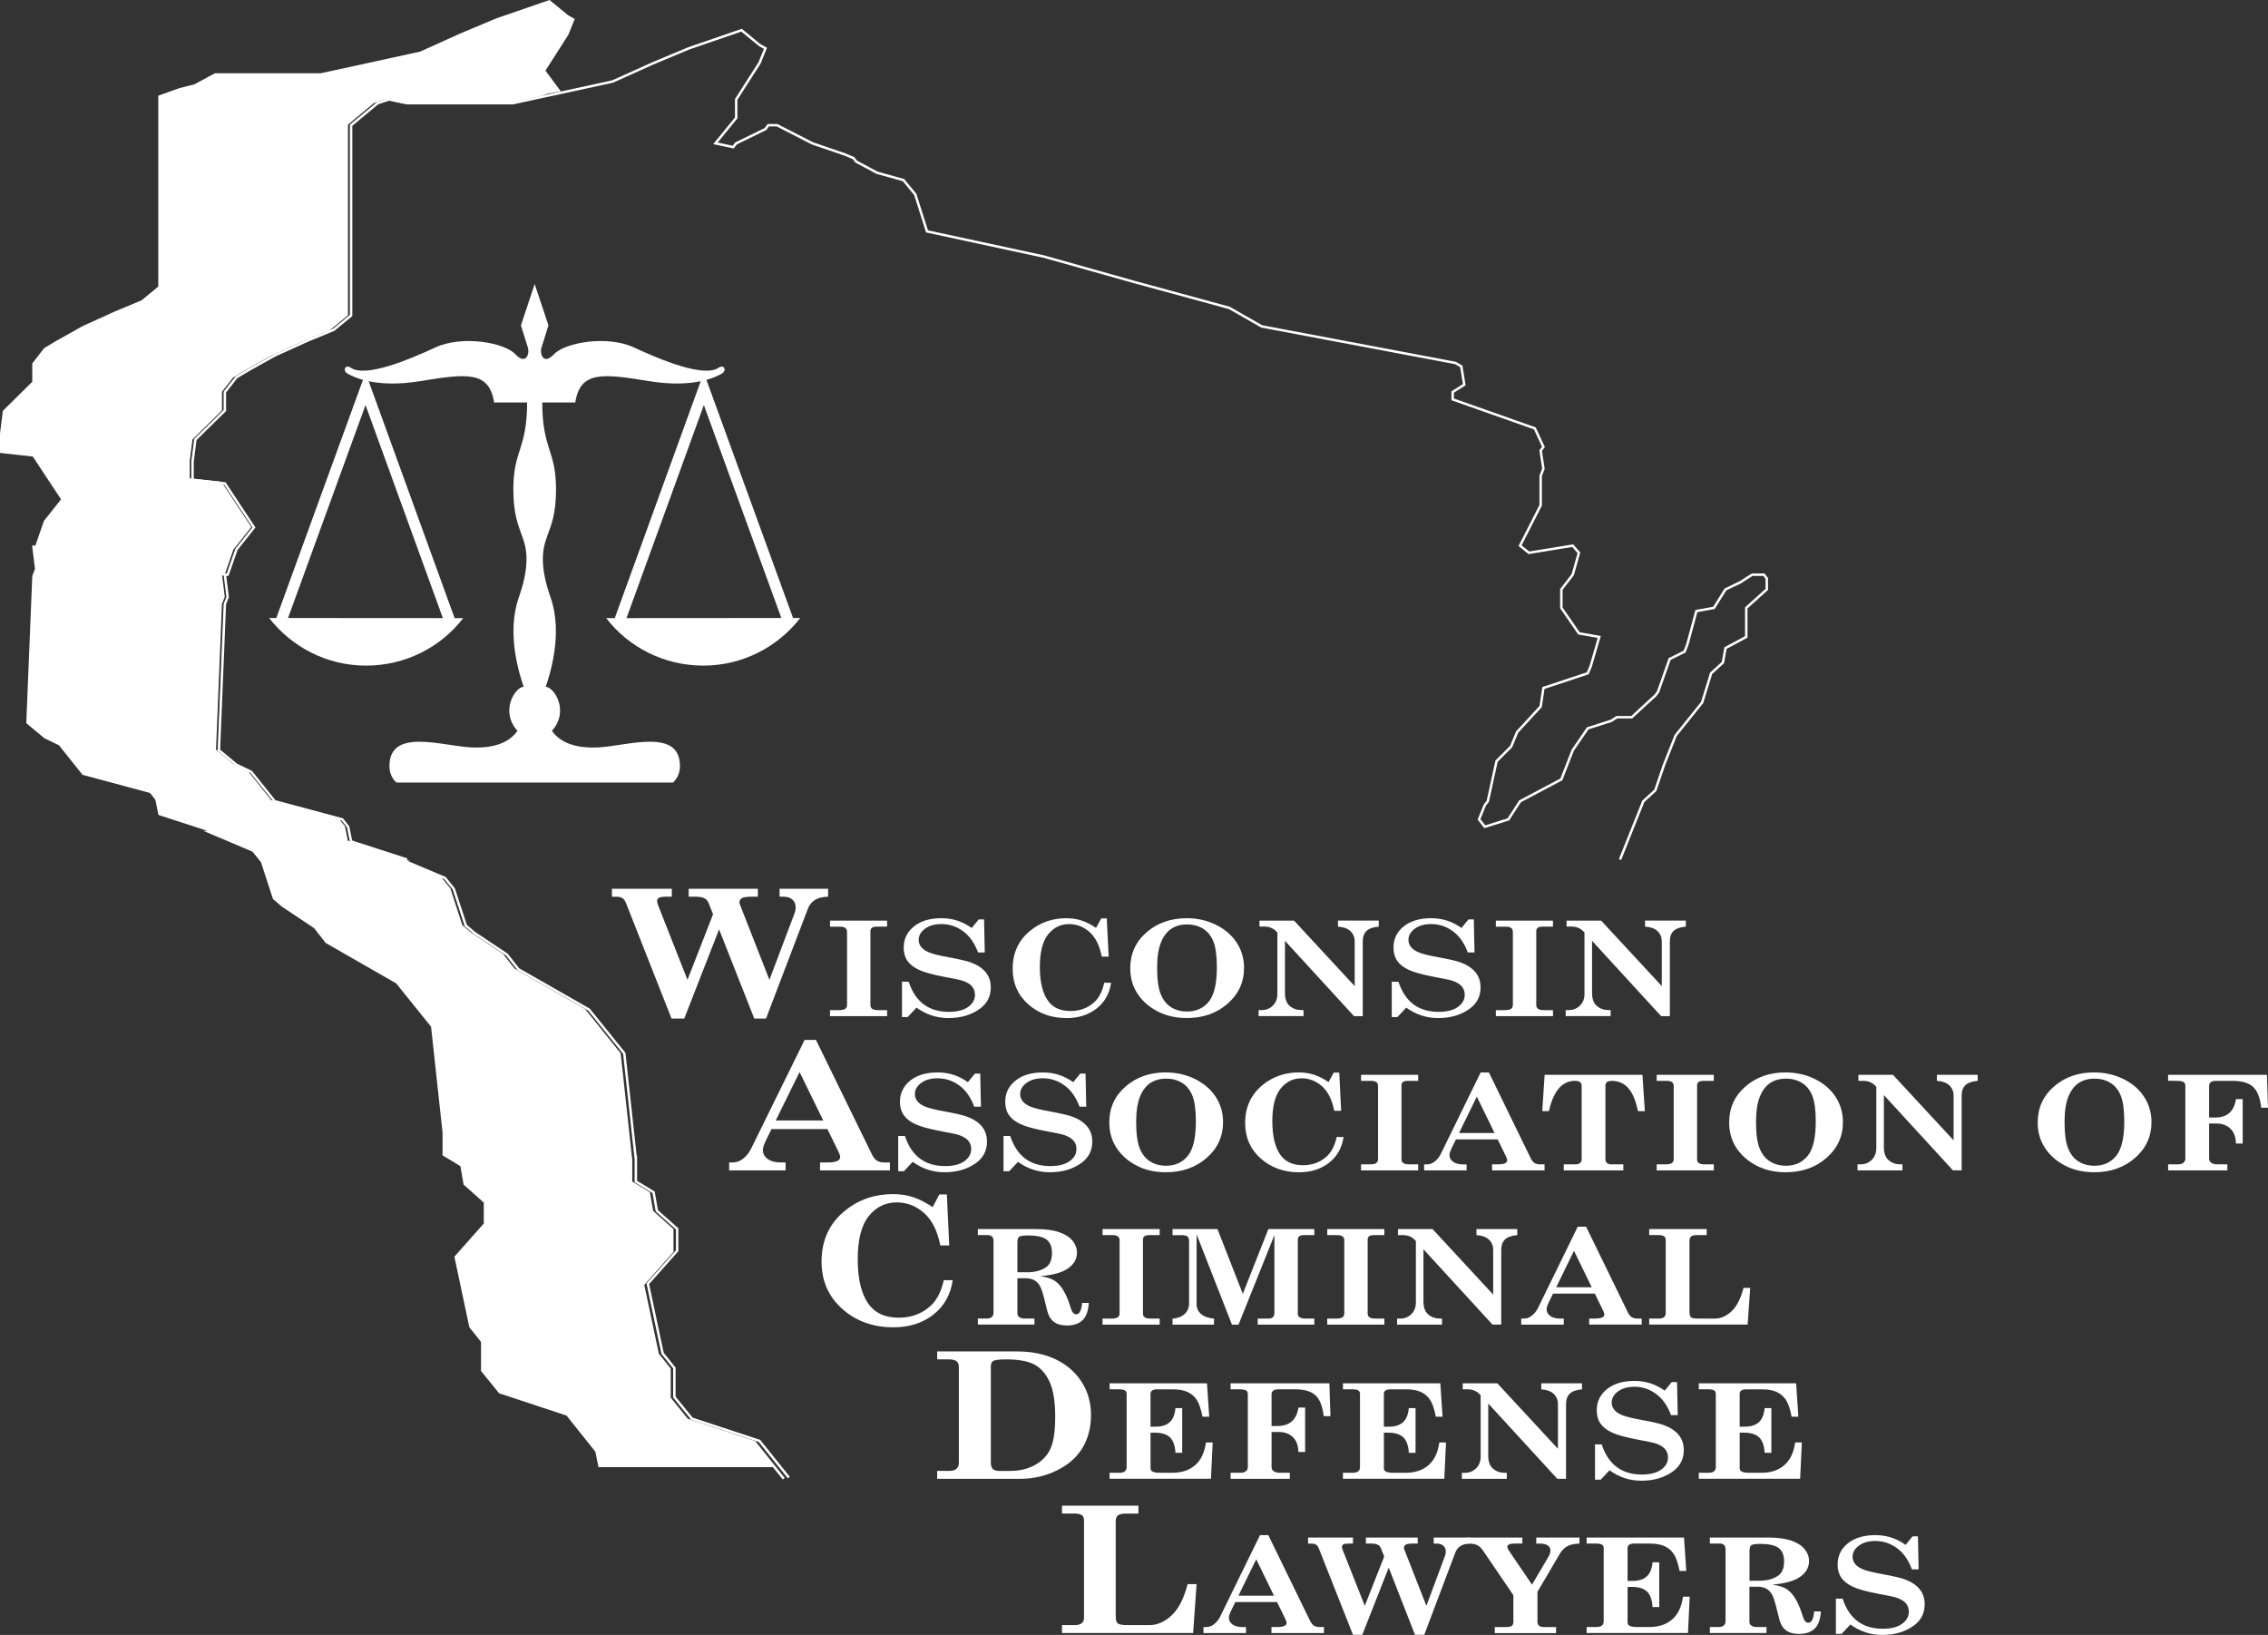 <?xml version="1.0" encoding="UTF-8"?>
<svg id="Layer_1" xmlns="http://www.w3.org/2000/svg" viewBox="0 0 922.78 665.12">
  <rect x="0" y="0" width="922.78" height="665.12" fill="#333333" stroke="none"/>
  <defs>
    <style>
      .cls-1, .cls-2 {
        fill: #fff;
      }

      .cls-2 {
        stroke-miterlimit: 10;
      }

      .cls-2, .cls-3 {
        stroke: #fff;
      }

      .cls-3 {
        fill: none;
      }
    </style>
  </defs>
  <g>
    <polygon class="cls-2" points="279.52 577.57 272.4 568.75 272.4 556.93 267.6 550.92 261.6 522.58 273.52 509.14 273.52 500.22 265.27 492.84 263.96 485.32 259.18 482.39 256.75 480.95 256.75 471.95 252.05 428.69 237.73 410.88 209.04 394.43 204.35 388.44 191.15 379.61 187.66 376.61 182.81 361.69 179.23 357.25 161.41 349.72 163.77 349.72 141.08 342.35 139.87 336.36 137.52 333.35 110.06 325.98 100.51 313.99 94.51 311.08 87.38 305.17 89.81 245.62 90.94 242.72 89.81 233.64 90.94 233.64 94.51 223.35 101.63 214.37 89.81 196.46 76.69 195.01 76.69 187.54 77.83 178.56 89.81 166.74 89.81 159.2 94.51 153.2 99.37 150.29 110.06 144.29 123.26 138.3 134.03 133.84 141.08 128.02 141.08 50.48 151.86 41.5 156.55 39.97 163.77 41.5 206.78 41.5 219.31 38.77 222.89 37.59 227.31 36.81 221.32 28.76 230.79 13.94 233.21 7.94 230.79 6.56 223.5 .56 202.12 7.94 187.78 13.94 171.1 21.47 130.59 30.3 87.58 30.3 79.15 34.83 73.24 36.3 64.9 39.28 64.9 116.81 57.84 122.63 47.08 127.1 33.88 133.09 23.18 139.08 18.32 141.99 13.63 148 13.63 155.53 1.64 167.36 .5 176.34 .5 183.8 13.63 185.25 25.45 203.17 18.32 212.15 14.75 222.44 13.63 222.44 14.75 231.51 13.63 234.42 11.2 293.97 18.32 299.88 24.32 302.79 33.88 314.77 61.33 322.15 63.68 325.15 64.9 331.15 87.58 338.51 85.23 338.51 103.05 346.05 106.62 350.49 111.48 365.41 114.96 368.4 128.16 377.23 132.86 383.23 161.54 399.68 175.86 417.48 180.56 460.74 180.56 469.75 182.99 471.19 187.78 474.12 189.08 481.64 197.34 489.02 197.34 497.93 185.42 511.38 191.42 539.72 196.21 545.72 196.21 557.54 203.34 566.37 230.79 575.44 242.7 590.35 243.91 596.36 314.73 596.36 318.88 601.56 306.97 586.65 279.52 577.57"/>
    <polyline class="cls-3" points="659.14 349.67 668.62 325.97 673.49 321.53 677.06 311.1 681.77 299.21 692.55 285.78 696.2 273.91 701 269.54 702.05 263.64 710.5 259.11 710.5 247.29 718.85 239.78 718.85 235.32 717.71 233.79 712.93 233.79 710.5 235.32 708.14 236.86 702.05 239.78 697.35 247.29 690.21 248.59 686.56 262.08 685.42 265.08 679.33 268.08 678.28 271.07 674.63 281.42 673.49 282.96 668.62 287.41 663.92 291.77 657.83 291.77 655.56 293.24 645.99 296.3 639.9 305.2 635.27 317.07 618.47 325.97 613.7 333.34 604.13 336.33 601.77 333.34 604.13 327.52 605.34 325.97 608.9 309.64 614.82 303.74 617.26 297.84 626.85 287.41 627.97 279.88 645.99 273.91 647.2 271.07 650.69 259.11 642.41 257.65 635.27 247.29 635.27 239.78 639.9 233.79 642.41 224.89 639.9 221.98 622.05 224.89 618.47 221.98 626.85 205.57 626.85 193.6 627.97 190.69 626.85 183.33 627.97 181.8 624.48 174.27 591.05 162.47 591.05 159.48 595.77 156.48 594.56 149.05 592.2 147.67 513.34 132.78 500.18 125.26 461.89 114.83 424.8 104.4 377.17 94.13 372.4 79.1 367.6 73.27 356.82 70.27 348.37 65.75 347.25 64.3 343.74 62.84 330.52 58.31 316.15 50.94 312.59 50.94 311.45 52.5 299.53 58.31 298.32 59.84 291.09 58.31 299.53 47.97 299.53 40.44 309.01 25.65 311.45 19.65 309.01 18.28 301.71 12.29 280.3 19.65 265.93 25.65 249.23 33.17 208.65 41.98 165.57 41.98 158.35 40.44 153.64 41.98 142.85 50.94 142.85 128.35 135.78 134.16 125 138.61 111.78 144.59 101.06 150.58 96.2 153.48 91.49 159.48 91.49 167 79.49 178.8 78.34 187.77 78.34 195.22 91.49 196.67 103.33 214.55 96.2 223.52 92.62 233.79 91.49 233.79 92.62 242.85 91.49 245.75 89.06 305.2 96.2 311.1 102.21 314.01 111.78 325.97 139.28 333.34 141.63 336.33 142.85 342.32 165.57 349.67 163.21 349.67 181.06 357.19 184.64 361.63 189.51 376.52 193 379.51 206.22 388.32 210.92 394.31 239.65 410.73 254 428.51 258.71 471.7 258.71 470.17 258.71 480.68 261.14 482.12 265.93 485.05 267.24 492.56 275.51 499.92 275.51 508.82 263.57 522.24 269.58 550.54 274.38 556.53 274.38 568.33 281.52 577.14 309.01 586.2 320.95 601.09"/>
  </g>
  <path class="cls-1" d="M248.97,361.56h24.37v3.22h-2.29c-1.45,0-2.43.15-2.93.44-.51.3-.76.73-.76,1.32,0,.42.09.9.29,1.44l12.06,30.63,10.41-26.68-1.78-4.51c-.39-.94-.92-1.58-1.6-1.93-.91-.47-2.1-.7-3.58-.7h-2.96v-3.22h28.15v3.22h-2.6c-1.9,0-3.19.19-3.87.57-.67.38-1.01.94-1.01,1.68,0,.31.07.65.21,1l11.97,30.57,10.19-26.98c.33-.82.49-1.61.49-2.38,0-1.43-.44-2.53-1.33-3.3-.89-.77-2.06-1.16-3.5-1.16h-1.72v-3.22h19.75v3.22c-2.25.05-4.03.49-5.36,1.32-1.33.83-2.3,2.07-2.92,3.7l-16.98,44.56h-4.78l-14.32-36.29-14.17,36.29h-5.18l-18.5-46.94c-.38-.99-.87-1.67-1.48-2.05-.62-.39-1.41-.58-2.37-.58h-1.89v-3.22"/>
  <path class="cls-1" d="M337.69,374.52h23.25v2.45h-4.21c-.9,0-1.56.15-1.97.46-.41.31-.61.76-.61,1.35v30.08c0,.7.22,1.2.65,1.5.55.39,1.35.58,2.4.58h3.75v2.45h-23.25v-2.45h3.58c1.23,0,2.1-.17,2.6-.52.51-.35.76-.86.76-1.55v-29.73c0-.73-.23-1.28-.69-1.63-.46-.35-1.18-.52-2.17-.52h-4.07v-2.45"/>
  <path class="cls-1" d="M395.36,377.51l2.86-3.48h2.17l.28,13.44h-2.73c-1.44-3.86-3.48-6.75-6.13-8.67-2.65-1.92-5.58-2.88-8.78-2.88-2.73,0-4.96.63-6.67,1.9-1.72,1.27-2.58,2.78-2.58,4.55,0,1.04.34,2.01,1.02,2.88s1.77,1.62,3.27,2.24c1.51.62,4.15,1.26,7.91,1.94,4.4.8,7.45,1.51,9.13,2.14,2.67,1.02,4.67,2.36,6.01,4.03s2,3.71,2,6.11c0,3.59-1.44,6.45-4.33,8.59-3.49,2.57-7.79,3.86-12.93,3.86-4.73,0-9.05-1.42-12.97-4.24l-3.59,3.82h-2.31v-14.35h2.73c2.68,8.17,8.13,12.25,16.33,12.25,3.36,0,5.97-.66,7.83-1.98,1.86-1.32,2.8-2.97,2.8-4.95,0-1.38-.41-2.54-1.23-3.47-.82-.94-2.09-1.69-3.81-2.27-.94-.31-3.28-.81-7.01-1.49-5.02-.95-8.6-1.92-10.73-2.92-2.13-1-3.7-2.24-4.71-3.7-1-1.46-1.5-3.24-1.5-5.34,0-3.53,1.39-6.41,4.17-8.64,2.77-2.23,6.5-3.34,11.17-3.34s8.6,1.33,12.33,3.97"/>
  <path class="cls-1" d="M445.95,377.47l2.12-3.86h2.24l.77,15.55h-2.8c-.88-4.48-2.54-7.81-4.97-9.98-2.43-2.17-5.21-3.25-8.34-3.25-3.44,0-6.28,1.4-8.52,4.2-2.25,2.8-3.37,7.22-3.37,13.27,0,6.4,1.24,11.14,3.71,14.24,1.98,2.44,4.9,3.65,8.76,3.65s7.11-1.21,9.74-3.65c1.9-1.77,3.23-4.38,3.98-7.83h2.8c-.65,4.43-2.63,7.92-5.93,10.5-3.3,2.57-7.35,3.86-12.16,3.86-6.22,0-11.44-1.88-15.65-5.63-4.21-3.75-6.31-8.56-6.31-14.43,0-6.51,2.43-11.71,7.28-15.59,4.13-3.31,8.98-4.97,14.53-4.97,2.19,0,4.22.3,6.09.89,1.87.59,3.89,1.6,6.04,3.04"/>
  <path class="cls-1" d="M482.99,376.06c-2.44,0-4.55.57-6.34,1.72-1.79,1.15-3.21,3-4.27,5.55-1.05,2.55-1.58,6.05-1.58,10.49,0,4.67.49,8.21,1.46,10.61.98,2.41,2.39,4.19,4.26,5.34,1.86,1.15,4.03,1.73,6.51,1.73,3.67,0,6.59-1.34,8.79-4.02,2.19-2.68,3.28-7.35,3.28-13.99,0-4.65-.47-8.14-1.41-10.48-.95-2.33-2.35-4.07-4.21-5.22-1.86-1.14-4.02-1.72-6.48-1.72M482.83,373.54c4.28,0,8.23.89,11.85,2.65,3.62,1.77,6.44,4.18,8.45,7.23,2.02,3.06,3.03,6.5,3.03,10.33,0,5.83-2.23,10.68-6.69,14.57-4.46,3.89-9.98,5.83-16.58,5.83-4.38,0-8.31-.88-11.79-2.65-3.47-1.77-6.21-4.15-8.22-7.15-2.01-3-3.01-6.49-3.01-10.46,0-5.89,2.2-10.76,6.61-14.59,4.41-3.84,9.85-5.75,16.35-5.75Z"/>
  <path class="cls-1" d="M512.46,374.52h14.05l24.67,26.64v-18.1c0-1.79-.59-3.22-1.77-4.3-1.18-1.08-2.85-1.68-5.03-1.8v-2.45h16.59v2.45c-2.33.21-3.99.8-5,1.77-1.01.97-1.51,2.42-1.51,4.32v30.32h-3.55l-28.1-30.63v21.2c0,2.43.65,4.2,1.95,5.31,1.3,1.11,2.91,1.66,4.84,1.66h.77v2.45h-18.28v-2.45h1.26c1.8,0,3.31-.61,4.54-1.83,1.22-1.22,1.84-2.79,1.84-4.71v-25c-1.37-1.62-3.12-2.43-5.25-2.43h-2.03v-2.45"/>
  <path class="cls-1" d="M594.62,377.51l2.86-3.48h2.17l.28,13.44h-2.73c-1.44-3.86-3.48-6.75-6.13-8.67-2.65-1.92-5.58-2.88-8.78-2.88-2.73,0-4.96.63-6.67,1.9-1.71,1.27-2.57,2.78-2.57,4.55,0,1.04.34,2.01,1.02,2.88.68.87,1.77,1.62,3.27,2.24,1.51.62,4.15,1.26,7.91,1.94,4.4.8,7.44,1.51,9.13,2.14,2.67,1.02,4.67,2.36,6.01,4.03s2,3.71,2,6.11c0,3.59-1.44,6.45-4.33,8.59-3.49,2.57-7.8,3.86-12.94,3.86-4.73,0-9.05-1.42-12.96-4.24l-3.59,3.82h-2.31v-14.35h2.73c2.68,8.17,8.12,12.25,16.33,12.25,3.36,0,5.96-.66,7.83-1.98,1.86-1.32,2.8-2.97,2.8-4.95,0-1.38-.41-2.54-1.23-3.47-.82-.94-2.09-1.69-3.81-2.27-.94-.31-3.28-.81-7.01-1.49-5.02-.95-8.6-1.92-10.73-2.92-2.14-1-3.71-2.24-4.71-3.7-1-1.46-1.5-3.24-1.5-5.34,0-3.53,1.39-6.41,4.16-8.64,2.78-2.23,6.5-3.34,11.18-3.34s8.6,1.33,12.33,3.97"/>
  <path class="cls-1" d="M608.6,374.52h23.25v2.45h-4.21c-.9,0-1.56.15-1.97.46-.41.31-.61.76-.61,1.35v30.08c0,.7.22,1.2.65,1.5.56.39,1.35.58,2.4.58h3.75v2.45h-23.25v-2.45h3.58c1.23,0,2.1-.17,2.6-.52.5-.35.75-.86.75-1.55v-29.73c0-.73-.23-1.28-.69-1.63-.46-.35-1.18-.52-2.17-.52h-4.07v-2.45"/>
  <path class="cls-1" d="M637.41,374.52h14.05l24.67,26.64v-18.1c0-1.79-.59-3.22-1.77-4.3-1.18-1.08-2.85-1.68-5.03-1.8v-2.45h16.59v2.45c-2.33.21-3.99.8-5,1.77-1.01.97-1.51,2.42-1.51,4.32v30.32h-3.55l-28.1-30.63v21.2c0,2.43.65,4.2,1.95,5.31,1.3,1.11,2.92,1.66,4.84,1.66h.77v2.45h-18.28v-2.45h1.26c1.8,0,3.31-.61,4.54-1.83,1.23-1.22,1.84-2.79,1.84-4.71v-25c-1.37-1.62-3.12-2.43-5.25-2.43h-2.03v-2.45"/>
  <path class="cls-1" d="M325.32,436.13l-9.69,19.69h19.32l-9.63-19.69M331.99,423.05l22.72,46.49c.65,1.31,1.37,2.2,2.13,2.67.77.47,1.78.7,3.03.7h2.21v3.22h-28.43v-3.22h2.66c2.1,0,3.55-.2,4.34-.6.79-.39,1.19-.92,1.19-1.58,0-.52-.17-1.11-.49-1.79l-4.7-9.62h-22.75l-2.16,4.39c-.91,1.83-1.35,3.19-1.35,4.07,0,1.52.65,2.76,1.97,3.71,1.31.95,3.1,1.42,5.36,1.42h1.92v3.22h-22.97v-3.22h1.31c1.47,0,2.77-.4,3.89-1.19,1.58-1.12,2.81-2.56,3.68-4.32l21.82-44.35h4.6Z"/>
  <path class="cls-1" d="M393.8,440.25l2.86-3.48h2.17l.28,13.44h-2.73c-1.44-3.86-3.48-6.75-6.13-8.67-2.65-1.92-5.58-2.88-8.78-2.88-2.73,0-4.96.63-6.67,1.9-1.72,1.27-2.57,2.78-2.57,4.55,0,1.05.34,2.01,1.01,2.88s1.77,1.62,3.28,2.24c1.51.62,4.14,1.26,7.91,1.94,4.41.8,7.45,1.51,9.13,2.14,2.67,1.01,4.67,2.36,6.01,4.03,1.33,1.67,2,3.71,2,6.1,0,3.59-1.45,6.45-4.33,8.59-3.48,2.57-7.79,3.86-12.93,3.86-4.73,0-9.05-1.41-12.96-4.24l-3.59,3.83h-2.31v-14.36h2.73c2.68,8.17,8.13,12.26,16.33,12.26,3.36,0,5.97-.66,7.83-1.98,1.86-1.32,2.8-2.97,2.8-4.94,0-1.38-.41-2.54-1.23-3.47-.82-.93-2.09-1.69-3.81-2.27-.94-.31-3.28-.81-7-1.49-5.02-.95-8.6-1.92-10.74-2.93-2.13-1-3.7-2.24-4.7-3.7-1-1.46-1.51-3.24-1.51-5.34,0-3.53,1.39-6.4,4.17-8.64,2.77-2.23,6.5-3.34,11.18-3.34s8.59,1.33,12.32,3.97"/>
  <path class="cls-1" d="M436.65,440.25l2.86-3.48h2.17l.28,13.44h-2.73c-1.44-3.86-3.49-6.75-6.14-8.67-2.65-1.92-5.57-2.88-8.78-2.88-2.73,0-4.96.63-6.67,1.9-1.72,1.27-2.57,2.78-2.57,4.55,0,1.05.34,2.01,1.01,2.88.68.87,1.77,1.62,3.28,2.24,1.51.62,4.14,1.26,7.91,1.94,4.4.8,7.44,1.51,9.13,2.14,2.67,1.01,4.67,2.36,6.01,4.03,1.34,1.67,2,3.71,2,6.1,0,3.59-1.44,6.45-4.33,8.59-3.48,2.57-7.79,3.86-12.93,3.86-4.73,0-9.05-1.41-12.96-4.24l-3.59,3.83h-2.31v-14.36h2.73c2.68,8.17,8.12,12.26,16.33,12.26,3.36,0,5.96-.66,7.83-1.98,1.86-1.32,2.8-2.97,2.8-4.94,0-1.38-.41-2.54-1.23-3.47-.82-.93-2.09-1.69-3.81-2.27-.95-.31-3.28-.81-7.01-1.49-5.02-.95-8.6-1.92-10.73-2.93-2.14-1-3.71-2.24-4.71-3.7-1-1.46-1.5-3.24-1.5-5.34,0-3.53,1.38-6.4,4.16-8.64,2.78-2.23,6.5-3.34,11.18-3.34s8.6,1.33,12.33,3.97"/>
  <path class="cls-1" d="M474.47,438.8c-2.44,0-4.55.57-6.35,1.72-1.79,1.15-3.21,3-4.27,5.55-1.05,2.55-1.58,6.05-1.58,10.49,0,4.67.49,8.21,1.46,10.61.97,2.41,2.39,4.19,4.25,5.34,1.86,1.16,4.03,1.73,6.51,1.73,3.67,0,6.6-1.34,8.79-4.03,2.19-2.68,3.28-7.35,3.28-13.99,0-4.65-.47-8.14-1.41-10.48-.95-2.33-2.35-4.07-4.21-5.22-1.86-1.14-4.02-1.72-6.48-1.72M474.3,436.28c4.28,0,8.23.89,11.85,2.65,3.62,1.77,6.44,4.18,8.45,7.23,2.02,3.06,3.03,6.5,3.03,10.33,0,5.83-2.23,10.68-6.69,14.57-4.45,3.89-9.98,5.83-16.58,5.83-4.39,0-8.32-.88-11.79-2.65-3.47-1.77-6.21-4.15-8.22-7.16-2.01-3-3.01-6.48-3.01-10.46,0-5.9,2.2-10.76,6.61-14.6,4.41-3.84,9.85-5.75,16.35-5.75Z"/>
  <path class="cls-1" d="M540.54,440.21l2.12-3.86h2.24l.77,15.55h-2.8c-.88-4.48-2.54-7.81-4.97-9.98-2.43-2.17-5.21-3.25-8.34-3.25-3.44,0-6.27,1.4-8.52,4.2-2.25,2.8-3.37,7.22-3.37,13.27,0,6.39,1.24,11.14,3.71,14.24,1.98,2.43,4.9,3.65,8.76,3.65s7.1-1.22,9.74-3.66c1.9-1.77,3.23-4.37,3.98-7.83h2.8c-.66,4.43-2.63,7.93-5.93,10.5-3.3,2.57-7.35,3.86-12.16,3.86-6.22,0-11.44-1.88-15.65-5.63-4.21-3.75-6.31-8.56-6.31-14.42,0-6.51,2.43-11.71,7.28-15.6,4.14-3.31,8.98-4.97,14.53-4.97,2.19,0,4.22.3,6.09.89s3.89,1.6,6.04,3.04"/>
  <path class="cls-1" d="M553.76,437.26h23.25v2.45h-4.21c-.9,0-1.56.15-1.97.46-.41.3-.61.75-.61,1.35v30.08c0,.7.22,1.2.65,1.5.55.39,1.35.58,2.39.58h3.75v2.45h-23.25v-2.45h3.57c1.23,0,2.1-.17,2.6-.53.51-.35.76-.86.76-1.55v-29.74c0-.73-.23-1.28-.69-1.63-.46-.35-1.19-.52-2.17-.52h-4.06v-2.45"/>
  <path class="cls-1" d="M600.88,446.12l-7.25,14.81h14.46l-7.22-14.81M605.79,436.28l16.99,34.88c.5.98,1.04,1.64,1.63,1.99.59.35,1.36.53,2.33.53h1.69v2.45h-21.35v-2.45h2c1.58,0,2.67-.15,3.26-.45.6-.3.89-.69.89-1.18,0-.39-.12-.83-.37-1.34l-3.5-7.19h-16.99l-1.6,3.28c-.68,1.37-1.02,2.38-1.02,3.05,0,1.14.49,2.06,1.48,2.77.99.71,2.33,1.07,4.04,1.07h1.45v2.45h-17.29v-2.45h.99c1.12,0,2.09-.3,2.94-.9,1.2-.84,2.13-1.91,2.79-3.22l16.28-33.28h3.38Z"/>
  <path class="cls-1" d="M628.49,437.26h39.77l.98,14.78h-2.8c-.66-3.16-1.51-5.64-2.55-7.42-1.04-1.77-2.24-3.04-3.59-3.79-1.34-.75-2.82-1.12-4.42-1.12-.92,0-1.6.16-2.03.48-.43.33-.65.8-.65,1.41v30.09c0,.58.21,1.06.63,1.43.42.37.92.55,1.51.55h5.14v2.45h-24.23v-2.45h4.89c.73,0,1.31-.18,1.74-.54.43-.36.65-.84.65-1.43v-29.94c0-.7-.22-1.22-.66-1.56-.44-.33-1.13-.5-2.07-.5-5.21,0-8.74,4.11-10.58,12.32h-2.73l.98-14.78"/>
  <path class="cls-1" d="M674.04,437.26h23.25v2.45h-4.21c-.9,0-1.56.15-1.97.46-.41.3-.61.75-.61,1.35v30.08c0,.7.22,1.2.65,1.5.55.39,1.35.58,2.4.58h3.75v2.45h-23.25v-2.45h3.58c1.23,0,2.1-.17,2.6-.53.5-.35.75-.86.75-1.55v-29.74c0-.73-.23-1.28-.69-1.63-.46-.35-1.18-.52-2.17-.52h-4.06v-2.45"/>
  <path class="cls-1" d="M726.66,438.8c-2.44,0-4.55.57-6.34,1.72-1.79,1.15-3.21,3-4.27,5.55-1.05,2.55-1.58,6.05-1.58,10.49,0,4.67.49,8.21,1.46,10.61.98,2.41,2.39,4.19,4.26,5.34,1.86,1.16,4.03,1.73,6.51,1.73,3.67,0,6.59-1.34,8.79-4.03,2.19-2.68,3.28-7.35,3.28-13.99,0-4.65-.47-8.14-1.41-10.48-.95-2.33-2.35-4.07-4.21-5.22-1.86-1.14-4.02-1.72-6.48-1.72M726.5,436.28c4.28,0,8.23.89,11.85,2.65,3.62,1.77,6.44,4.18,8.45,7.23,2.02,3.06,3.03,6.5,3.03,10.33,0,5.83-2.23,10.68-6.69,14.57-4.45,3.89-9.98,5.83-16.58,5.83-4.38,0-8.31-.88-11.79-2.65-3.47-1.77-6.21-4.15-8.22-7.16-2.01-3-3.01-6.48-3.01-10.46,0-5.9,2.2-10.76,6.61-14.6,4.41-3.84,9.85-5.75,16.35-5.75Z"/>
  <path class="cls-1" d="M756.14,437.26h14.05l24.67,26.64v-18.1c0-1.79-.59-3.22-1.77-4.3-1.18-1.08-2.85-1.68-5.03-1.8v-2.45h16.59v2.45c-2.33.21-3.99.8-5,1.77-1.01.97-1.51,2.41-1.51,4.32v30.32h-3.55l-28.1-30.63v21.21c0,2.43.65,4.19,1.95,5.31,1.3,1.11,2.92,1.67,4.84,1.67h.77v2.45h-18.28v-2.45h1.26c1.8,0,3.31-.61,4.54-1.83,1.22-1.22,1.84-2.79,1.84-4.71v-25c-1.37-1.62-3.12-2.43-5.25-2.43h-2.03v-2.45"/>
  <path class="cls-1" d="M852.2,438.8c-2.44,0-4.55.57-6.34,1.72-1.8,1.15-3.22,3-4.28,5.55-1.05,2.55-1.58,6.05-1.58,10.49,0,4.67.48,8.21,1.46,10.61.97,2.41,2.39,4.19,4.25,5.34,1.86,1.16,4.04,1.73,6.51,1.73,3.67,0,6.6-1.34,8.79-4.03,2.19-2.68,3.29-7.35,3.29-13.99,0-4.65-.48-8.14-1.42-10.48-.95-2.33-2.34-4.07-4.21-5.22-1.86-1.14-4.02-1.72-6.48-1.72M852.04,436.28c4.28,0,8.23.89,11.85,2.65,3.62,1.77,6.44,4.18,8.45,7.23,2.02,3.06,3.03,6.5,3.03,10.33,0,5.83-2.23,10.68-6.69,14.57-4.45,3.89-9.98,5.83-16.58,5.83-4.38,0-8.31-.88-11.79-2.65-3.47-1.77-6.21-4.15-8.22-7.16-2.01-3-3.01-6.48-3.01-10.46,0-5.9,2.2-10.76,6.61-14.6,4.41-3.84,9.85-5.75,16.35-5.75Z"/>
  <path class="cls-1" d="M882.16,437.26h40.19l.42,13.38h-2.73c-.49-4.12-1.63-6.97-3.41-8.56-1.78-1.58-4.52-2.37-8.21-2.37h-6.76c-.99,0-1.71.17-2.16.52-.45.35-.68.85-.68,1.49v12.91h2.46c4.89,0,7.71-2.5,8.47-7.5h2.73v18.07h-2.73c-.08-1.93-.45-3.45-1.1-4.56-.65-1.11-1.56-1.98-2.72-2.62-1.16-.63-2.49-.95-4.01-.95h-3.1v14.18c0,.75.24,1.31.71,1.66.68.51,1.48.76,2.4.76h4.31v2.45h-24.09v-2.45h4.04c.94,0,1.68-.22,2.19-.65.51-.43.77-.97.77-1.61v-29.69c0-.75-.26-1.28-.76-1.57-.51-.3-1.54-.45-3.1-.45h-3.15v-2.45"/>
  <path class="cls-1" d="M379.48,491.07l2.68-5.14h3.08l.98,20.73h-3.64c-1.17-5.92-3.38-10.33-6.62-13.2-3.24-2.87-6.95-4.31-11.12-4.31-4.58,0-8.37,1.86-11.37,5.57-2.99,3.72-4.49,9.59-4.49,17.6,0,8.48,1.65,14.78,4.96,18.89,2.64,3.23,6.55,4.84,11.71,4.84s9.5-1.61,13.02-4.85c2.54-2.35,4.31-5.82,5.32-10.41h3.64c-.87,5.92-3.5,10.59-7.9,14.03-4.4,3.44-9.8,5.15-16.21,5.15-8.29,0-15.24-2.5-20.85-7.51-5.61-5.01-8.41-11.43-8.41-19.25,0-8.69,3.23-15.63,9.69-20.81,5.51-4.41,11.96-6.62,19.36-6.62,2.92,0,5.62.4,8.12,1.21,2.49.81,5.18,2.17,8.04,4.08"/>
  <path class="cls-1" d="M413.94,517.58h3.83c3.39,0,6.07-.73,8.04-2.2,1.47-1.12,2.21-3.02,2.21-5.69,0-2.46-.73-4.25-2.18-5.39-1.45-1.13-3.97-1.7-7.54-1.7-1.92,0-3.13.18-3.62.53-.49.35-.73,1.15-.73,2.38v12.07M397.84,500.01h23.71c3.85,0,6.99.42,9.42,1.27,2.42.85,4.23,2,5.42,3.46,1.19,1.46,1.79,3.08,1.79,4.87,0,2.85-1.5,5.16-4.48,6.93-2.27,1.34-5.77,2.22-10.5,2.62,2.38.34,4.21.87,5.49,1.61,1.28.73,2.42,1.83,3.4,3.28,1.29,1.89,2.33,4.16,3.15,6.8.51,1.7.95,2.76,1.34,3.18.39.43.82.64,1.3.64,1.33,0,2.13-1.54,2.39-4.62h2.73c-.21,3.28-1.06,5.63-2.55,7.04-1.49,1.42-3.6,2.13-6.31,2.13-1.94,0-3.5-.35-4.68-1.03-1.18-.68-2.07-1.68-2.68-2.99-.37-.75-.88-2.52-1.53-5.31-.76-3.25-1.44-5.44-2.04-6.56-.61-1.12-1.38-1.95-2.35-2.5-.96-.54-2.15-.82-3.56-.82h-3.35v14.29c0,.63.22,1.11.65,1.44.62.44,1.34.66,2.16.66h4.13v2.45h-23.03v-2.45h3.57c.92,0,1.62-.21,2.09-.62.48-.41.71-.99.71-1.72v-29.29c0-.81-.22-1.4-.65-1.77s-1.05-.56-1.85-.56h-3.88v-2.45Z"/>
  <path class="cls-1" d="M448.59,500.01h23.25v2.45h-4.21c-.91,0-1.56.16-1.97.46-.41.3-.62.76-.62,1.35v30.08c0,.7.22,1.2.65,1.5.55.39,1.35.58,2.4.58h3.75v2.45h-23.25v-2.45h3.58c1.23,0,2.1-.17,2.6-.53.5-.35.75-.86.75-1.55v-29.73c0-.73-.23-1.28-.69-1.63s-1.19-.53-2.17-.53h-4.07v-2.45"/>
  <path class="cls-1" d="M477.05,500.01h18.3l10.31,26.33,10.4-26.33h18.7v2.45h-4.07c-1,0-1.7.16-2.08.48s-.57.86-.57,1.63v29.68c0,.75.21,1.27.61,1.55.62.42,1.45.63,2.5.63h3.61v2.45h-23.04v-2.45h4.35c.79,0,1.4-.19,1.82-.58.42-.39.63-.92.63-1.6v-31.79l-14.6,36.42h-2.68l-14.38-36.73v28.4c0,1.63.61,2.97,1.82,4.01,1.21,1.04,2.96,1.67,5.26,1.88v2.45h-16.87v-2.45c2.13-.16,3.78-.8,4.96-1.92,1.17-1.12,1.77-2.55,1.77-4.28v-25.11c0-1.07-.22-1.77-.65-2.12s-1.26-.53-2.49-.53h-3.59v-2.45"/>
  <path class="cls-1" d="M540,500.01h23.25v2.45h-4.21c-.9,0-1.56.16-1.97.46-.41.3-.61.76-.61,1.35v30.08c0,.7.22,1.2.65,1.5.56.39,1.35.58,2.4.58h3.75v2.45h-23.25v-2.45h3.58c1.23,0,2.1-.17,2.6-.53.51-.35.76-.86.76-1.55v-29.73c0-.73-.23-1.28-.69-1.63-.46-.35-1.18-.53-2.17-.53h-4.07v-2.45"/>
  <path class="cls-1" d="M568.81,500.01h14.05l24.67,26.64v-18.1c0-1.78-.59-3.22-1.77-4.29-1.18-1.08-2.85-1.68-5.03-1.8v-2.45h16.59v2.45c-2.33.21-3.99.8-5,1.77-1.01.97-1.51,2.42-1.51,4.32v30.31h-3.55l-28.1-30.63v21.21c0,2.43.65,4.19,1.95,5.31,1.3,1.11,2.92,1.67,4.84,1.67h.77v2.45h-18.28v-2.45h1.26c1.8,0,3.31-.61,4.54-1.83,1.23-1.22,1.84-2.79,1.84-4.71v-25c-1.37-1.62-3.12-2.43-5.25-2.43h-2.03v-2.45"/>
  <path class="cls-1" d="M640.41,508.86l-7.24,14.81h14.46l-7.22-14.81M645.33,499.02l16.99,34.87c.5.98,1.04,1.64,1.63,1.99.59.35,1.36.53,2.32.53h1.69v2.45h-21.36v-2.45h2c1.58,0,2.67-.15,3.26-.45.6-.3.89-.69.89-1.18,0-.39-.12-.83-.37-1.34l-3.5-7.19h-16.99l-1.6,3.28c-.68,1.37-1.02,2.38-1.02,3.05,0,1.14.49,2.06,1.48,2.77.99.71,2.33,1.07,4.04,1.07h1.45v2.45h-17.3v-2.45h.99c1.12,0,2.1-.3,2.94-.9,1.2-.84,2.12-1.91,2.79-3.22l16.28-33.27h3.38Z"/>
  <path class="cls-1" d="M671.01,502.45v-2.45h23.39v2.45h-3.95c-1.13,0-1.92.18-2.37.56-.45.37-.68.96-.68,1.78v28.89c0,1.17.22,1.92.65,2.25.43.32,1.45.49,3.05.49h6.57c2.45,0,4.72-.99,6.84-2.98,2.12-1.98,3.74-5.14,4.87-9.49h2.73l-1.05,14.91h-40.05v-2.45h4.02c.89,0,1.56-.19,2.02-.58.45-.39.68-.93.68-1.63v-29.71c0-.72-.23-1.24-.7-1.56-.46-.32-1.26-.49-2.4-.49h-3.63"/>
  <path class="cls-1" d="M411.12,598.39c3.76,0,7.08-.81,9.99-2.42,2.9-1.61,5-3.82,6.29-6.62,1.29-2.8,1.93-7.13,1.93-13.01,0-6.18-.76-10.91-2.29-14.21-1.52-3.28-3.58-5.63-6.18-7.02-2.6-1.39-6.43-2.09-11.47-2.09-2.77,0-4.5.2-5.2.6-.7.4-1.05,1.12-1.05,2.18v39.3c0,1.17.28,2.02.84,2.53.56.52,1.46.78,2.69.78h4.44M381.3,549.79h32.63c5.93,0,11.14,1.08,15.62,3.22,4.48,2.15,7.99,5.21,10.54,9.18,2.54,3.97,3.81,8.44,3.81,13.42s-1.17,9.65-3.49,13.47c-2.33,3.82-5.79,6.86-10.41,9.12-4.62,2.27-9.58,3.4-14.88,3.4h-33.82v-3.22h5.07c1.24,0,2.17-.29,2.81-.86s.95-1.38.95-2.4v-39.1c0-1.05-.33-1.82-.99-2.3-.66-.48-1.77-.72-3.34-.72h-4.49v-3.22Z"/>
  <path class="cls-1" d="M451.45,562.75h39.63l.91,13.58h-2.73c-.64-3.2-1.43-5.51-2.38-6.92-.95-1.41-2.2-2.46-3.75-3.16-1.55-.7-3.57-1.05-6.07-1.05h-6.21c-.96,0-1.66.17-2.09.48-.43.32-.65.77-.65,1.34v13.37h2.12c2.43,0,4.32-.6,5.66-1.79,1.34-1.2,2.13-3.12,2.38-5.77h2.73v18.2h-2.73c-.18-3-.95-5.12-2.3-6.35-1.35-1.23-3.38-1.85-6.1-1.85h-1.75v14.39c0,.63.21,1.08.65,1.34.65.39,1.6.58,2.82.58h5.47c3.75,0,6.81-1.02,9.18-3.07,2.38-2.04,3.85-5.13,4.43-9.25h2.73l-.7,14.77h-41.24v-2.45h4.1c.92,0,1.63-.2,2.11-.6.48-.4.73-.95.73-1.63v-29.89c0-.63-.25-1.1-.73-1.39-.48-.3-1.35-.45-2.6-.45h-3.6v-2.45"/>
  <path class="cls-1" d="M500.7,562.75h40.19l.42,13.37h-2.73c-.49-4.12-1.63-6.97-3.41-8.55-1.78-1.58-4.52-2.38-8.22-2.38h-6.75c-.99,0-1.71.18-2.16.52-.45.35-.68.84-.68,1.49v12.91h2.46c4.88,0,7.71-2.5,8.47-7.49h2.73v18.06h-2.73c-.08-1.93-.45-3.45-1.1-4.56-.65-1.11-1.56-1.98-2.72-2.62-1.16-.63-2.49-.95-4-.95h-3.1v14.18c0,.75.24,1.31.71,1.66.68.51,1.48.76,2.4.76h4.31v2.45h-24.09v-2.45h4.04c.95,0,1.68-.22,2.19-.65.51-.43.77-.97.77-1.61v-29.68c0-.75-.26-1.28-.76-1.58s-1.54-.45-3.1-.45h-3.15v-2.45"/>
  <path class="cls-1" d="M546.39,562.75h39.63l.91,13.58h-2.73c-.64-3.2-1.43-5.51-2.38-6.92-.95-1.41-2.2-2.46-3.75-3.16-1.55-.7-3.57-1.05-6.07-1.05h-6.21c-.96,0-1.66.17-2.09.48-.43.32-.65.77-.65,1.34v13.37h2.12c2.43,0,4.32-.6,5.66-1.79,1.34-1.2,2.13-3.12,2.38-5.77h2.73v18.2h-2.73c-.18-3-.95-5.12-2.3-6.35-1.35-1.23-3.38-1.85-6.1-1.85h-1.75v14.39c0,.63.22,1.08.65,1.34.65.39,1.6.58,2.83.58h5.47c3.75,0,6.81-1.02,9.18-3.07,2.38-2.04,3.85-5.13,4.42-9.25h2.73l-.7,14.77h-41.24v-2.45h4.1c.92,0,1.63-.2,2.12-.6.48-.4.72-.95.72-1.63v-29.89c0-.63-.24-1.1-.72-1.39-.48-.3-1.35-.45-2.6-.45h-3.61v-2.45"/>
  <path class="cls-1" d="M595.16,562.75h14.05l24.67,26.64v-18.1c0-1.78-.59-3.22-1.77-4.29-1.18-1.08-2.85-1.68-5.02-1.8v-2.45h16.59v2.45c-2.33.21-3.99.8-5,1.77-1.01.97-1.51,2.42-1.51,4.32v30.31h-3.55l-28.1-30.63v21.21c0,2.43.65,4.19,1.95,5.31,1.3,1.11,2.91,1.67,4.84,1.67h.77v2.45h-18.28v-2.45h1.25c1.8,0,3.31-.61,4.54-1.83,1.22-1.22,1.84-2.79,1.84-4.71v-25c-1.38-1.62-3.13-2.43-5.26-2.43h-2.03v-2.45"/>
  <path class="cls-1" d="M677.31,565.74l2.86-3.48h2.17l.28,13.44h-2.73c-1.44-3.86-3.48-6.75-6.13-8.67-2.65-1.92-5.58-2.88-8.78-2.88-2.73,0-4.96.64-6.67,1.9-1.72,1.27-2.57,2.78-2.57,4.54,0,1.05.34,2.01,1.01,2.88s1.77,1.62,3.28,2.24c1.51.62,4.14,1.26,7.91,1.94,4.41.8,7.45,1.51,9.13,2.14,2.67,1.01,4.67,2.36,6,4.03,1.34,1.67,2.01,3.71,2.01,6.1,0,3.59-1.45,6.45-4.33,8.59-3.48,2.57-7.79,3.86-12.93,3.86-4.73,0-9.05-1.41-12.96-4.24l-3.59,3.83h-2.31v-14.36h2.73c2.68,8.17,8.12,12.26,16.33,12.26,3.36,0,5.97-.66,7.83-1.98,1.86-1.32,2.8-2.97,2.8-4.94,0-1.38-.41-2.54-1.23-3.47-.82-.94-2.09-1.69-3.81-2.27-.94-.31-3.28-.81-7-1.49-5.02-.95-8.6-1.92-10.74-2.93-2.13-1-3.7-2.24-4.71-3.7-1-1.46-1.5-3.24-1.5-5.33,0-3.53,1.39-6.41,4.17-8.64,2.77-2.23,6.5-3.34,11.17-3.34s8.6,1.32,12.33,3.97"/>
  <path class="cls-1" d="M691.16,562.75h39.63l.91,13.58h-2.73c-.64-3.2-1.43-5.51-2.38-6.92-.95-1.41-2.2-2.46-3.75-3.16-1.55-.7-3.57-1.05-6.07-1.05h-6.21c-.96,0-1.66.17-2.09.48-.43.32-.65.77-.65,1.34v13.37h2.12c2.43,0,4.32-.6,5.66-1.79,1.34-1.2,2.13-3.12,2.38-5.77h2.73v18.2h-2.73c-.18-3-.95-5.12-2.3-6.35-1.35-1.23-3.38-1.85-6.1-1.85h-1.75v14.39c0,.63.22,1.08.65,1.34.65.39,1.6.58,2.83.58h5.47c3.75,0,6.81-1.02,9.18-3.07,2.38-2.04,3.85-5.13,4.43-9.25h2.73l-.7,14.77h-41.24v-2.45h4.1c.92,0,1.63-.2,2.11-.6.48-.4.72-.95.72-1.63v-29.89c0-.63-.24-1.1-.72-1.39-.48-.3-1.35-.45-2.6-.45h-3.6v-2.45"/>
  <path class="cls-1" d="M432.1,615.75v-3.22h31.09v3.22h-5.21c-1.49,0-2.54.25-3.13.73-.6.49-.9,1.29-.9,2.38v38.6c0,1.57.29,2.57.86,3,.57.43,1.93.65,4.06.65h8.74c3.26,0,6.3-1.33,9.12-3.98,2.82-2.64,4.98-6.88,6.48-12.69h3.64l-1.4,19.88h-53.36v-3.22h5.37c1.18,0,2.07-.26,2.68-.78.61-.51.91-1.24.91-2.17v-39.69c0-.96-.31-1.66-.93-2.09-.62-.43-1.69-.65-3.2-.65h-4.84"/>
  <path class="cls-1" d="M511.12,634.34l-7.24,14.81h14.46l-7.22-14.81M516.04,624.51l16.99,34.87c.5.98,1.04,1.64,1.63,1.99.59.35,1.36.53,2.32.53h1.69v2.45h-21.36v-2.45h2c1.58,0,2.67-.15,3.26-.45.6-.3.9-.69.9-1.18,0-.39-.13-.83-.37-1.34l-3.5-7.19h-16.99l-1.6,3.28c-.68,1.37-1.02,2.38-1.02,3.05,0,1.14.49,2.06,1.48,2.77.99.71,2.33,1.07,4.04,1.07h1.45v2.45h-17.3v-2.45h.99c1.12,0,2.1-.3,2.94-.9,1.2-.84,2.13-1.91,2.79-3.22l16.28-33.27h3.38Z"/>
  <path class="cls-1" d="M532.21,625.49h18.28v2.45h-1.72c-1.08,0-1.82.11-2.2.33-.38.22-.57.55-.57.98,0,.32.07.68.22,1.08l9.07,22.93,7.9-20.04-1.31-3.31c-.29-.7-.69-1.18-1.21-1.44-.68-.35-1.58-.53-2.7-.53h-2.23v-2.45h21.08v2.45h-1.95c-1.42,0-2.38.14-2.89.43-.51.28-.76.69-.76,1.25,0,.22.05.47.16.74l8.97,22.91,7.53-20.2c.25-.61.37-1.21.37-1.78,0-1.07-.33-1.89-1-2.47s-1.55-.87-2.63-.87h-1.3v-2.45h14.85v2.45c-1.65.04-2.97.37-3.94.99-.98.62-1.7,1.55-2.15,2.77l-12.59,33.36h-3.77l-10.69-27.33-10.76,27.33h-3.78l-13.89-35.14c-.29-.73-.66-1.25-1.13-1.54-.47-.29-1.07-.43-1.81-.43h-1.44v-2.45"/>
  <path class="cls-1" d="M596.78,625.49h22.61v2.45h-3.13c-1.1,0-1.87.12-2.3.36-.43.23-.65.55-.65.93,0,.43.18.94.56,1.5l9.46,13.92,6.66-11.3c.56-.93.83-1.78.83-2.57,0-.87-.36-1.56-1.09-2.07-.72-.51-1.81-.76-3.28-.76h-1.39v-2.45h17.58v2.45c-2.03.04-3.66.38-4.88,1.04-1.23.65-2.28,1.71-3.14,3.16l-9.07,15.42v12.22c0,.72.23,1.25.69,1.6.46.35,1.18.53,2.16.53h4.71v2.45h-24.93v-2.45h4.67c1.07,0,1.82-.17,2.25-.52s.65-.87.65-1.61v-10.83l-12.25-18.02c-.78-1.15-1.6-1.94-2.47-2.36-.87-.42-1.96-.63-3.27-.63h-.98v-2.45"/>
  <path class="cls-1" d="M645.55,625.49h39.63l.91,13.58h-2.73c-.64-3.2-1.43-5.51-2.38-6.92-.95-1.41-2.2-2.46-3.75-3.16-1.55-.7-3.57-1.05-6.07-1.05h-6.21c-.96,0-1.66.17-2.09.48-.43.32-.65.77-.65,1.34v13.37h2.12c2.43,0,4.32-.6,5.66-1.79,1.34-1.2,2.13-3.12,2.38-5.77h2.73v18.2h-2.73c-.18-3-.95-5.12-2.3-6.35-1.35-1.23-3.38-1.85-6.1-1.85h-1.75v14.39c0,.63.22,1.08.65,1.34.65.39,1.6.58,2.82.58h5.47c3.75,0,6.81-1.02,9.18-3.07,2.38-2.04,3.85-5.13,4.42-9.25h2.73l-.7,14.77h-41.24v-2.45h4.1c.92,0,1.63-.2,2.12-.6.48-.4.72-.95.72-1.63v-29.89c0-.63-.24-1.1-.72-1.39-.48-.3-1.35-.45-2.6-.45h-3.61v-2.45"/>
  <path class="cls-1" d="M711.81,643.06h3.84c3.39,0,6.07-.73,8.03-2.2,1.47-1.12,2.21-3.02,2.21-5.69,0-2.46-.73-4.25-2.18-5.39-1.45-1.13-3.97-1.7-7.54-1.7-1.92,0-3.13.18-3.62.53-.49.35-.73,1.15-.73,2.38v12.07M695.71,625.49h23.72c3.85,0,6.99.42,9.41,1.27,2.43.85,4.23,2,5.42,3.46,1.19,1.46,1.78,3.08,1.78,4.87,0,2.85-1.49,5.16-4.48,6.93-2.27,1.34-5.77,2.22-10.5,2.62,2.38.34,4.21.87,5.49,1.61,1.28.73,2.42,1.83,3.4,3.28,1.28,1.89,2.33,4.16,3.15,6.8.51,1.7.95,2.76,1.34,3.18.38.43.82.64,1.3.64,1.33,0,2.13-1.54,2.39-4.62h2.73c-.21,3.28-1.05,5.63-2.55,7.04-1.49,1.42-3.6,2.13-6.32,2.13-1.94,0-3.5-.35-4.68-1.03-1.17-.68-2.07-1.68-2.68-2.99-.37-.75-.88-2.52-1.54-5.31-.76-3.25-1.44-5.44-2.04-6.56-.6-1.12-1.38-1.95-2.35-2.5-.96-.54-2.15-.82-3.56-.82h-3.35v14.29c0,.63.22,1.11.65,1.44.61.44,1.34.66,2.16.66h4.13v2.45h-23.03v-2.45h3.57c.92,0,1.62-.21,2.09-.62.47-.41.71-.99.71-1.72v-29.29c0-.81-.22-1.4-.65-1.77-.43-.38-1.05-.56-1.85-.56h-3.88v-2.45Z"/>
  <path class="cls-1" d="M775.32,628.48l2.86-3.48h2.17l.28,13.44h-2.73c-1.43-3.86-3.48-6.75-6.13-8.67-2.65-1.92-5.58-2.88-8.78-2.88-2.73,0-4.96.64-6.67,1.9-1.72,1.27-2.57,2.78-2.57,4.54,0,1.05.34,2.01,1.01,2.88.68.87,1.77,1.62,3.28,2.24,1.51.62,4.14,1.26,7.91,1.94,4.4.8,7.44,1.51,9.13,2.14,2.67,1.01,4.67,2.36,6.01,4.03s2,3.71,2,6.1c0,3.59-1.45,6.45-4.33,8.59-3.48,2.57-7.79,3.86-12.93,3.86-4.73,0-9.05-1.41-12.96-4.24l-3.59,3.83h-2.31v-14.36h2.73c2.68,8.17,8.12,12.26,16.33,12.26,3.36,0,5.96-.66,7.83-1.98,1.86-1.32,2.79-2.97,2.79-4.94,0-1.38-.41-2.54-1.23-3.47-.82-.94-2.09-1.69-3.81-2.27-.94-.31-3.28-.81-7-1.49-5.02-.95-8.6-1.92-10.73-2.93-2.14-1-3.71-2.24-4.71-3.7-1-1.46-1.5-3.24-1.5-5.33,0-3.53,1.39-6.41,4.17-8.64,2.77-2.23,6.5-3.34,11.17-3.34s8.6,1.32,12.33,3.97"/>
  <path class="cls-1" d="M109.51,251.41c9.13,11.75,23.39,19.37,39.42,19.37s30.42-7.48,39.54-19.32l-78.96-.05"/>
  <polyline class="cls-1" points="116.35 253.74 112.13 252.21 148.74 151.61 185.44 252.77 181.23 254.31 148.72 164.78 116.35 253.74"/>
  <path class="cls-1" d="M273.85,318.34c1.12-1.12,2.8-3.08,2.8-6.72,0-15.69-21.56-8.12-33.33-7.56-11.76.56-16.53-3.64-18.77-6.72,7.28-8.12.84-17.93-2.52-17.93,1.4-4.2,7.28-21.29,1.96-36.41-5.32-15.12-2.52-21.57-1.12-25.49,1.4-3.93,3.36-8.4,3.36-18.49,0-15.97-5.6-16.25-5.6-35.29h13.44c1.96-12.89,11.2-11.76,29.97-8.69,18.76,3.08,27.73-1.96,29.69-3.08,1.96-1.12,1.12-3.64-1.12-2.52-5.88,4.48-23.81-3.08-34.73-8.12-10.93-5.04-28.01-1.96-32.49,2.8-4.48,4.76-5.88-.56-5.04-2.8l2.8-8.96-5.6-16.81-5.6,16.81,2.8,8.96c.84,2.24-.56,7.56-5.04,2.8-4.48-4.76-21.57-7.84-32.49-2.8-10.93,5.04-28.85,12.6-34.73,8.12-2.24-1.12-3.08,1.4-1.12,2.52,1.96,1.12,10.92,6.16,29.69,3.08,18.76-3.08,28.01-4.2,29.97,8.69h13.44c0,19.04-5.6,19.32-5.6,35.29,0,10.08,1.96,14.56,3.36,18.49,1.4,3.92,4.2,10.36-1.12,25.49-5.32,15.12.56,32.21,1.96,36.41-3.36,0-9.81,9.81-2.52,17.93-2.24,3.08-7,7.28-18.76,6.72-11.76-.56-33.33-8.12-33.33,7.56,0,3.64,1.68,5.6,2.8,6.72h112.6"/>
  <path class="cls-1" d="M325.6,251.41c-9.13,11.75-23.39,19.37-39.42,19.37s-30.41-7.48-39.54-19.32l78.96-.05"/>
  <polyline class="cls-1" points="318.75 253.74 322.96 252.21 286.36 151.61 249.66 252.77 253.87 254.31 286.38 164.78 318.75 253.74"/>
</svg>